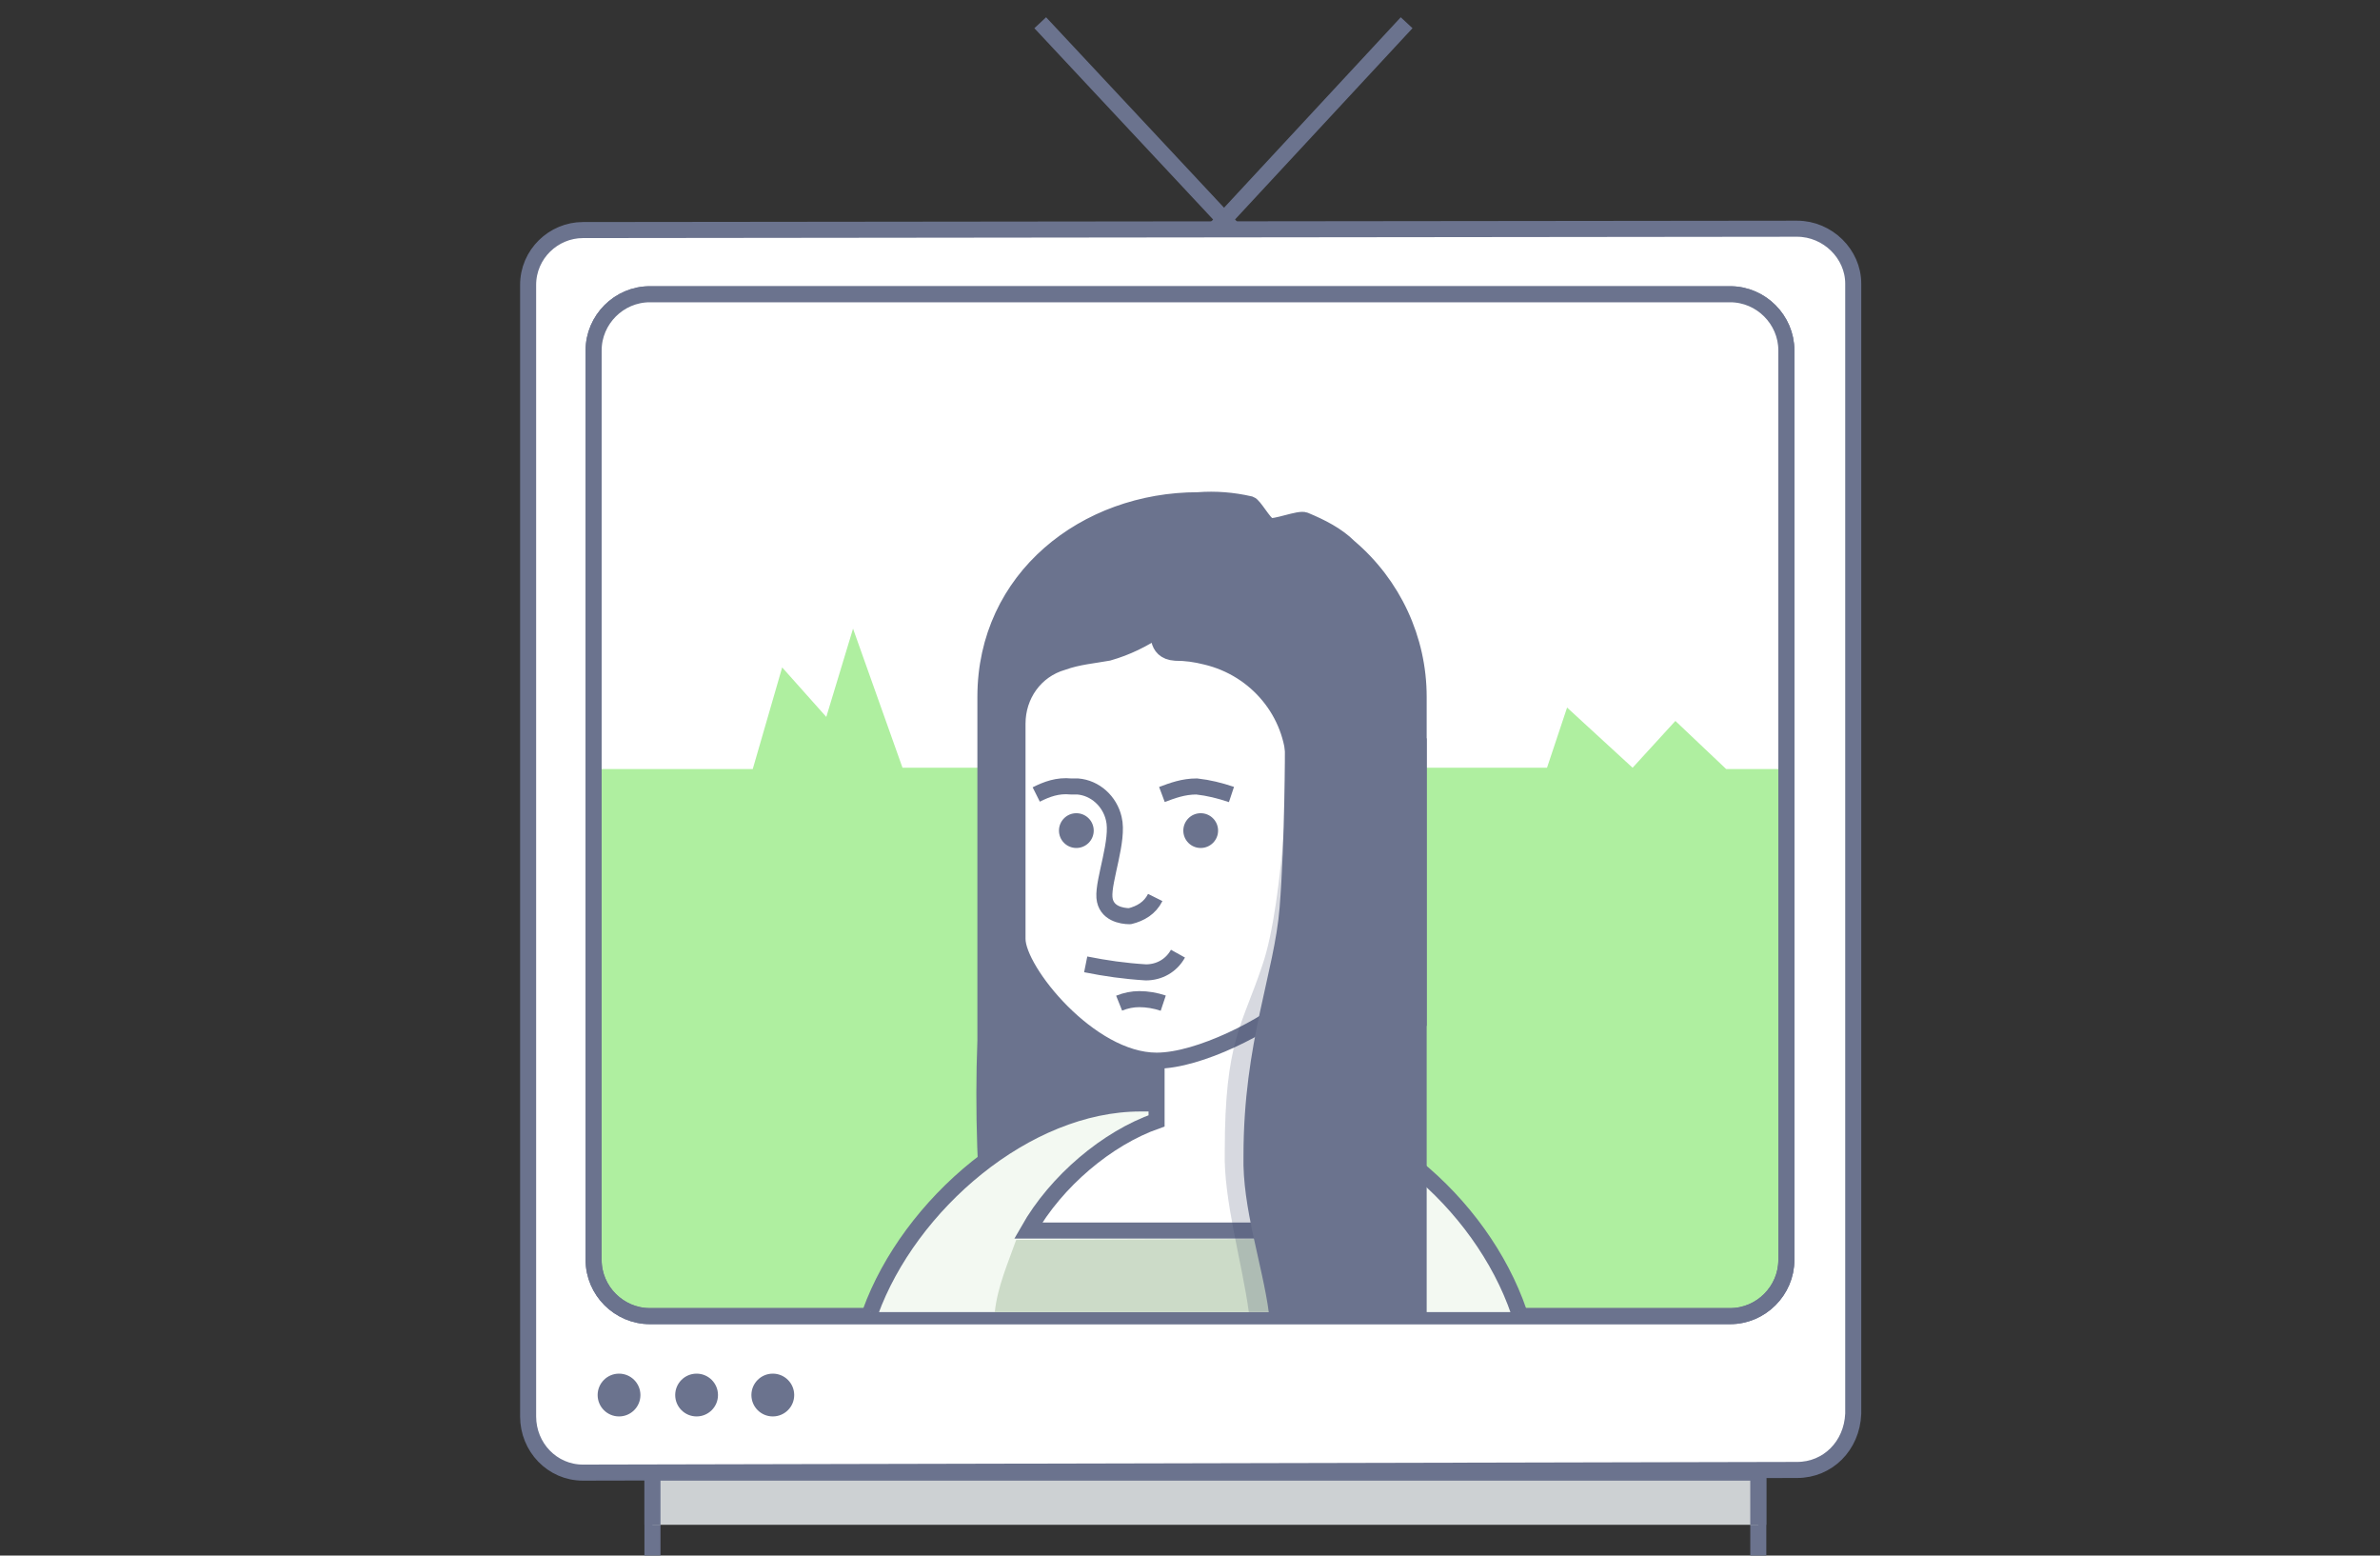 <?xml version="1.0" encoding="UTF-8"?> <svg xmlns="http://www.w3.org/2000/svg" width="176" height="115" viewBox="0 0 176 115" fill="none"><rect x="0" y="0" width="176" height="115" fill="#333333" stroke="none"/><g clip-path="url(#clip0_808_641)"><path d="M132.893 108.672L43.108 108.869C40.834 108.869 39.054 106.991 39.054 104.716V21.062C39.054 18.788 40.932 17.008 43.108 17.008L132.893 16.909C135.167 16.909 137.046 18.788 137.046 20.963V104.519C136.947 106.892 135.167 108.672 132.893 108.672Z" fill="white" stroke="#6B738E" stroke-width="1.187" stroke-miterlimit="10"></path><path d="M48.051 21.754H127.948C130.223 21.754 132.101 23.633 132.101 25.907V93.147C132.101 95.421 130.223 97.3 127.948 97.3H48.051C45.777 97.3 43.898 95.421 43.898 93.147V25.907C43.898 23.633 45.777 21.754 48.051 21.754Z" fill="#AFEFA0" stroke="#6B738E" stroke-width="1.187" stroke-miterlimit="10"></path><path d="M132.101 56.857H127.652L123.894 53.298L120.73 56.758L115.885 52.309L114.401 56.758H66.74L63.082 46.475L61.104 53.001L57.841 49.342L55.665 56.857H43.898V25.907C43.898 23.633 45.777 21.754 48.051 21.754H127.948C130.223 21.754 132.101 23.534 132.101 25.808V25.907V56.857Z" fill="white"></path><path d="M48.051 21.754H127.948C130.223 21.754 132.101 23.633 132.101 25.907V93.147C132.101 95.421 130.223 97.3 127.948 97.3H48.051C45.777 97.3 43.898 95.421 43.898 93.147V25.907C43.898 23.633 45.777 21.754 48.051 21.754Z" stroke="#6B738E" stroke-width="1.187" stroke-miterlimit="10"></path><path d="M104.81 89.686L91.362 83.753L95.614 75.249H104.909V51.518C104.909 47.266 103.03 43.212 99.767 40.443C98.877 39.553 97.69 38.959 96.504 38.465C96.108 38.267 94.229 39.058 93.834 38.861C93.438 38.663 92.746 37.377 92.449 37.279C91.164 36.982 89.878 36.883 88.593 36.982C80.287 36.982 72.871 42.717 72.871 51.518V76.93C72.673 82.072 72.871 87.412 73.365 92.554" fill="#6B738E"></path><path d="M104.81 89.686L91.362 83.753L95.614 75.249H104.909V51.518C104.909 47.266 103.03 43.212 99.767 40.443C98.877 39.553 97.69 38.959 96.504 38.465C96.108 38.267 94.229 39.058 93.834 38.861C93.438 38.663 92.746 37.377 92.449 37.279C91.164 36.982 89.878 36.883 88.593 36.982C80.287 36.982 72.871 42.717 72.871 51.518V76.93C72.673 82.072 72.871 87.412 73.365 92.554" stroke="#6B738E" stroke-width="1.187" stroke-miterlimit="10"></path><path d="M112.325 97.004C109.556 88.895 101.151 81.578 92.647 81.578H84.341C75.838 81.578 67.235 89.093 64.367 97.004" fill="#F3F9F2"></path><path d="M112.325 97.004C109.556 88.895 101.151 81.578 92.647 81.578H84.341C75.838 81.578 67.235 89.093 64.367 97.004" stroke="#6B738E" stroke-width="1.187" stroke-miterlimit="10"></path><path d="M101.152 97.004C101.349 95.224 101.349 93.345 101.152 91.565L75.146 91.664C74.552 93.345 73.761 95.125 73.564 97.004H101.152Z" fill="#CCDBC8"></path><path d="M85.528 72.382V82.863C81.869 84.149 78.112 87.313 76.035 90.972H98.086V72.382H85.528Z" fill="white" stroke="#6B738E" stroke-width="1.187" stroke-miterlimit="10"></path><path d="M89.186 48.551C88.395 48.353 87.703 48.255 86.912 48.255C85.33 48.156 85.726 46.475 85.726 46.475C84.539 47.266 83.353 47.859 81.968 48.255C80.88 48.452 79.694 48.551 78.606 48.947C76.53 49.54 75.244 51.419 75.244 53.495V69.415C75.244 71.788 80.584 78.414 85.528 78.414C88.692 78.414 93.636 75.843 95.812 73.964L96.306 64.076L95.713 56.462C95.614 52.704 92.944 49.441 89.186 48.551Z" fill="white" stroke="#6B738E" stroke-width="1.187" stroke-miterlimit="10"></path><path d="M85.924 58.736C86.715 58.44 87.506 58.143 88.495 58.143C89.385 58.242 90.176 58.44 91.066 58.736" stroke="#6B738E" stroke-width="1.187" stroke-miterlimit="10"></path><path d="M88.791 62.691C89.501 62.691 90.077 62.116 90.077 61.406C90.077 60.696 89.501 60.12 88.791 60.12C88.081 60.12 87.506 60.696 87.506 61.406C87.506 62.116 88.081 62.691 88.791 62.691Z" fill="#6B738E"></path><path d="M79.595 62.691C80.305 62.691 80.88 62.116 80.88 61.406C80.88 60.696 80.305 60.12 79.595 60.12C78.885 60.12 78.31 60.696 78.31 61.406C78.31 62.116 78.885 62.691 79.595 62.691Z" fill="#6B738E"></path><path d="M76.629 58.736C77.42 58.34 78.211 58.044 79.2 58.143H79.694C80.98 58.242 82.067 59.23 82.364 60.516C82.76 62.098 81.573 65.064 81.672 66.35C81.771 67.537 82.957 67.734 83.551 67.734C84.342 67.537 85.034 67.141 85.429 66.35" stroke="#6B738E" stroke-width="1.187" stroke-linejoin="round"></path><path d="M80.287 71.294C81.77 71.591 83.155 71.788 84.737 71.887C85.726 71.887 86.616 71.393 87.11 70.503" stroke="#6B738E" stroke-width="1.187" stroke-linejoin="round"></path><path d="M82.759 74.162C83.253 73.964 83.748 73.865 84.242 73.865C84.835 73.865 85.429 73.964 86.022 74.162" stroke="#6B738E" stroke-width="1.187" stroke-linejoin="round"></path><path opacity="0.2" d="M92.35 97.004H102.832V55.176L95.317 54.781C95.317 54.781 95.02 66.548 93.339 71.393C91.856 75.843 90.57 76.93 90.57 85.138C90.472 88.697 91.856 93.345 92.35 97.004Z" fill="#3B4167"></path><path d="M94.427 97.003H104.909V55.176H95.614C95.614 55.176 95.614 62.197 95.219 67.141C94.823 72.085 92.549 77.128 92.549 85.434C92.45 89.192 93.933 93.345 94.427 97.003Z" fill="#6B738E" stroke="#6B738E" stroke-width="1.187" stroke-miterlimit="10"></path><path d="M89.978 16.81L104.019 1.681" stroke="#6B738E" stroke-width="1.187" stroke-miterlimit="10"></path><path d="M91.065 16.81L76.925 1.681" stroke="#6B738E" stroke-width="1.187" stroke-miterlimit="10"></path><path d="M57.148 104.716C58.022 104.716 58.731 104.008 58.731 103.134C58.731 102.26 58.022 101.552 57.148 101.552C56.275 101.552 55.566 102.26 55.566 103.134C55.566 104.008 56.275 104.716 57.148 104.716Z" fill="#6B738E"></path><path d="M51.513 104.716C52.387 104.716 53.095 104.008 53.095 103.134C53.095 102.26 52.387 101.552 51.513 101.552C50.639 101.552 49.931 102.26 49.931 103.134C49.931 104.008 50.639 104.716 51.513 104.716Z" fill="#6B738E"></path><path d="M45.777 104.716C46.651 104.716 47.359 104.008 47.359 103.134C47.359 102.26 46.651 101.552 45.777 101.552C44.904 101.552 44.195 102.26 44.195 103.134C44.195 104.008 44.904 104.716 45.777 104.716Z" fill="#6B738E"></path><path d="M48.249 115V108.869H130.025V115" stroke="#6B738E" stroke-width="1.187" stroke-miterlimit="10"></path><path d="M48.249 112.726V108.869H130.025V112.726" fill="#CDD1D3"></path><path d="M48.249 112.726V108.869H130.025V112.726" stroke="#6B738E" stroke-width="1.187" stroke-miterlimit="10"></path></g><defs><clipPath id="clip0_808_641"><rect width="175" height="115" fill="white" transform="translate(0.5)"></rect></clipPath></defs></svg> 